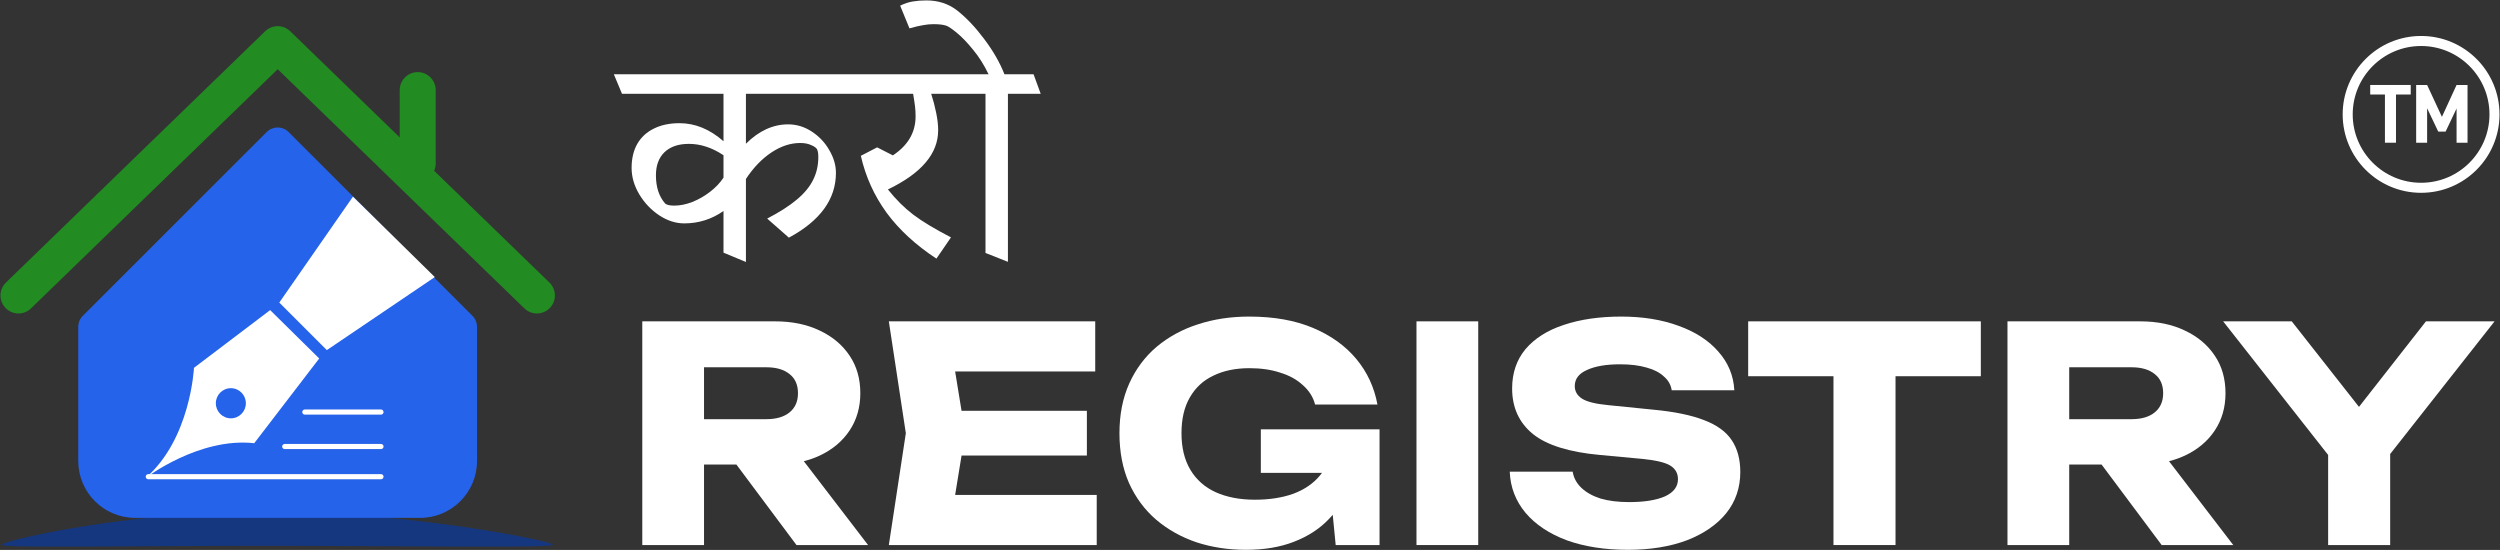 <svg width="4087" height="899" viewBox="0 0 4087 899" fill="none" xmlns="http://www.w3.org/2000/svg">
<rect x="0" y="0" width="4087" height="899" fill="#333333" stroke="none"/>
<path d="M904.11 890.509C904.11 884.697 667.725 836.349 434.853 836.349C201.981 836.349 3 884.697 3 890.509C3 896.322 199.589 892.343 432.461 892.343C665.332 892.343 904.11 896.322 904.11 890.509Z" fill="#153780"/>
<path d="M30.206 483.017L453.962 72.174L877.717 483.017" stroke="#228B22" stroke-width="58.849" stroke-linecap="round" stroke-linejoin="round"/>
<path d="M471.855 215.855C461.927 205.932 445.851 205.932 435.952 215.855L135.364 516.354C130.618 521.098 127.928 527.575 127.928 534.334V753.506C127.928 804.937 169.628 846.636 221.057 846.636H540.992V616.16H537.895V846.636H686.719C738.146 846.636 779.846 804.937 779.846 753.508V534.334C779.846 527.575 777.179 521.098 772.41 516.354L471.855 215.855Z" fill="#2563EB"/>
<path d="M710.825 452.956L577.007 321.486L456.579 494.628L534.317 572.367L710.825 452.956Z" fill="white"/>
<path d="M415.618 724.555L521.837 586.041L441.647 506.952L317.109 601.32C317.109 601.32 311.718 717.664 237.768 781.63C237.785 781.63 324.985 714.504 415.618 724.555ZM377.396 683.893C363.845 683.893 352.857 672.857 352.857 659.245C352.857 645.633 363.845 634.596 377.396 634.596C390.948 634.596 401.935 645.633 401.935 659.245C401.935 672.857 390.948 683.893 377.396 683.893Z" fill="white"/>
<path d="M242.462 779.283H622.786" stroke="white" stroke-width="8.407" stroke-linecap="round"/>
<path d="M465.491 729.981H622.786" stroke="white" stroke-width="8.407" stroke-linecap="round"/>
<path d="M498.359 673.639H622.786" stroke="white" stroke-width="8.407" stroke-linecap="round"/>
<path d="M682.858 147.301L682.858 267.032" stroke="#228B22" stroke-width="58.849" stroke-linecap="round"/>
<path d="M3806.04 891.036V713.063H3907.46V891.036H3806.04ZM3634.4 525.338H3746.55L3879.18 694.047H3833.83L3965.97 525.338H4078.12L3888.93 765.724L3824.08 766.699L3634.4 525.338Z" fill="white"/>
<path d="M3351.54 685.27H3484.66C3500.91 685.27 3513.59 681.532 3522.69 674.055C3531.79 666.579 3536.34 656.177 3536.34 642.849C3536.34 629.196 3531.79 618.794 3522.69 611.643C3513.59 604.166 3500.91 600.428 3484.66 600.428H3337.4L3382.75 552.156V891.036H3281.82V525.338H3498.8C3526.75 525.338 3551.13 530.376 3571.94 540.453C3592.74 550.205 3608.99 563.858 3620.7 581.412C3632.4 598.64 3638.25 619.119 3638.25 642.849C3638.25 665.929 3632.4 686.245 3620.7 703.799C3608.99 721.352 3592.74 735.005 3571.94 744.757C3551.13 754.509 3526.75 759.385 3498.8 759.385H3351.54V685.27ZM3406.15 719.889H3519.76L3650.93 891.036H3533.9L3406.15 719.889Z" fill="white"/>
<path d="M2997.37 569.709H3098.79V891.036H2997.37V569.709ZM2857.92 525.338H3238.25V615.056H2857.92V525.338Z" fill="white"/>
<path d="M2468.13 771.096H2571.01C2572.64 781.173 2577.35 789.949 2585.16 797.426C2592.96 804.902 2603.36 810.754 2616.36 814.979C2629.69 818.88 2645.29 820.831 2663.17 820.831C2687.88 820.831 2707.38 817.742 2721.68 811.566C2735.99 805.065 2743.14 795.638 2743.14 783.286C2743.14 773.859 2739.07 766.545 2730.95 761.344C2722.82 756.143 2707.22 752.404 2684.14 750.129L2615.87 743.79C2565.49 739.239 2528.92 727.862 2506.16 709.658C2483.41 691.13 2472.03 666.262 2472.03 635.056C2472.03 609.701 2479.35 588.247 2493.97 570.693C2508.93 553.14 2529.73 539.974 2556.39 531.198C2583.37 522.096 2614.74 517.545 2650.49 517.545C2685.6 517.545 2716.81 522.583 2744.11 532.66C2771.42 542.412 2793.03 556.39 2808.96 574.594C2825.22 592.797 2833.99 613.927 2835.29 637.982H2732.9C2731.6 629.205 2727.37 621.728 2720.22 615.552C2713.39 609.051 2703.97 604.175 2691.94 600.924C2679.91 597.348 2665.45 595.561 2648.54 595.561C2625.79 595.561 2607.75 598.649 2594.42 604.825C2581.09 610.676 2574.43 619.453 2574.43 631.155C2574.43 639.607 2578.33 646.433 2586.13 651.634C2594.26 656.835 2608.72 660.411 2629.53 662.361L2702.18 669.675C2736.96 672.926 2764.75 678.615 2785.56 686.741C2806.36 694.543 2821.48 705.433 2830.9 719.41C2840.33 733.388 2845.04 750.779 2845.04 771.583C2845.04 797.263 2837.41 819.693 2822.13 838.872C2806.85 857.726 2785.4 872.516 2757.76 883.243C2730.13 893.645 2697.95 898.846 2661.22 898.846C2623.51 898.846 2590.19 893.645 2561.26 883.243C2532.66 872.516 2510.23 857.563 2493.97 838.384C2477.72 818.88 2469.11 796.451 2468.13 771.096Z" fill="white"/>
<path d="M2315.67 525.338H2416.6V891.036H2315.67V525.338Z" fill="white"/>
<path d="M2220.16 732.575C2219.19 754.68 2214.64 775.809 2206.51 795.963C2198.71 815.792 2187.17 833.508 2171.89 849.111C2156.94 864.714 2138.08 876.904 2115.33 885.681C2092.9 894.458 2066.73 898.846 2036.83 898.846C2008.22 898.846 1981.4 894.783 1956.37 886.656C1931.34 878.205 1909.24 865.852 1890.06 849.599C1871.2 833.346 1856.41 813.354 1845.69 789.624C1835.29 765.895 1830.08 738.752 1830.08 708.196C1830.08 677.639 1835.45 650.497 1846.17 626.767C1856.9 603.037 1871.85 583.046 1891.03 566.792C1910.54 550.539 1932.97 538.349 1958.32 530.222C1984 521.771 2011.96 517.545 2042.19 517.545C2082.5 517.545 2117.28 523.721 2146.53 536.074C2175.79 548.426 2199.36 565.329 2217.24 586.784C2235.11 608.238 2246.65 633.106 2251.86 661.386H2149.95C2146.7 649.034 2140.03 638.469 2129.96 629.692C2120.2 620.591 2107.85 613.764 2092.9 609.213C2078.27 604.337 2061.53 601.899 2042.68 601.899C2019.92 601.899 2000.26 605.963 1983.68 614.089C1967.1 621.891 1954.26 633.756 1945.16 649.684C1936.06 665.287 1931.5 684.791 1931.5 708.196C1931.5 731.925 1936.38 751.917 1946.13 768.17C1955.88 784.423 1969.7 796.613 1987.58 804.74C2005.78 812.867 2027.07 816.93 2051.45 816.93C2075.18 816.93 2096.15 813.679 2114.35 807.178C2132.56 800.352 2147.02 790.437 2157.75 777.434C2168.8 764.432 2175.14 748.829 2176.77 730.625L2220.16 732.575ZM2061.21 773.046V701.857H2255.27V891.045H2183.59L2169.45 746.228L2188.47 773.046H2061.21Z" fill="white"/>
<path d="M1776.83 671.617V744.757H1509.14V671.617H1776.83ZM1577.89 708.187L1554 854.954L1513.04 809.12H1792.92V891.036H1453.06L1480.86 708.187L1453.06 525.338H1790.48V607.254H1513.04L1554 561.42L1577.89 708.187Z" fill="white"/>
<path d="M1119.74 685.27H1252.85C1269.11 685.27 1281.78 681.532 1290.88 674.055C1299.99 666.579 1304.54 656.177 1304.54 642.849C1304.54 629.196 1299.99 618.794 1290.88 611.643C1281.78 604.166 1269.11 600.428 1252.85 600.428H1105.6L1150.94 552.156V891.036H1050.01V525.338H1266.99C1294.95 525.338 1319.33 530.376 1340.13 540.453C1360.94 550.205 1377.19 563.858 1388.89 581.412C1400.59 598.64 1406.45 619.119 1406.45 642.849C1406.45 665.929 1400.59 686.245 1388.89 703.799C1377.19 721.352 1360.94 735.005 1340.13 744.757C1319.33 754.509 1294.95 759.385 1266.99 759.385H1119.74V685.27ZM1174.35 719.889H1287.96L1419.12 891.036H1302.1L1174.35 719.889Z" fill="white"/>
<path d="M1288.49 203.295C1302.29 203.295 1315.23 207.263 1327.29 215.199C1339.36 223.135 1348.88 233.293 1355.86 245.674C1363.01 257.895 1366.58 270.196 1366.58 282.577C1366.58 325.591 1340.94 360.907 1289.68 388.524L1254.2 357.335C1274.36 346.86 1290.47 336.543 1302.53 326.384C1314.75 316.226 1323.64 305.512 1329.2 294.243C1334.91 282.974 1337.77 270.434 1337.77 256.626C1337.77 252.816 1337.53 250.039 1337.06 248.293C1336.74 246.388 1336.18 244.801 1335.39 243.531C1333.96 241.309 1330.79 239.166 1325.87 237.103C1321.1 234.88 1315.15 233.769 1308.01 233.769C1292.3 233.769 1276.66 238.928 1261.11 249.245C1245.55 259.562 1231.66 274.006 1219.44 292.576V428.285L1182.78 413.047V344.955C1163.41 358.446 1142.06 365.192 1118.73 365.192C1104.76 365.192 1091.11 360.827 1077.78 352.098C1064.45 343.209 1053.58 331.781 1045.16 317.813C1036.75 303.687 1032.54 289.243 1032.54 274.482C1032.54 259.244 1035.64 246.15 1041.83 235.198C1048.18 224.246 1057.23 215.913 1068.97 210.199C1080.72 204.326 1094.68 201.39 1110.87 201.39C1136.43 201.39 1160.4 211.231 1182.78 230.912V153.297H1016.83L1003.5 121.393H1386.1L1398.48 153.297H1219.44V234.96C1240.71 213.85 1263.73 203.295 1288.49 203.295ZM1102.3 336.146C1111.67 336.146 1121.51 334.162 1131.83 330.194C1142.14 326.067 1151.83 320.512 1160.87 313.528C1169.92 306.544 1177.22 298.846 1182.78 290.434V253.769C1172.94 247.261 1163.41 242.579 1154.21 239.722C1145.16 236.706 1135.79 235.198 1126.11 235.198C1109.13 235.198 1095.88 239.722 1086.35 248.769C1076.99 257.816 1072.3 270.434 1072.3 286.624C1072.3 305.671 1077.23 320.908 1087.07 332.336C1089.45 334.876 1094.53 336.146 1102.3 336.146ZM1451.57 309.718C1464.43 325.908 1478.24 339.638 1493 350.907C1507.92 362.176 1528.48 374.557 1554.66 388.048L1530.86 422.809C1497.05 400.587 1469.91 375.589 1449.43 347.812C1429.11 319.877 1415.07 288.846 1407.29 254.721L1433.96 240.912L1459.67 254.007C1484.43 237.658 1496.81 216.389 1496.81 190.2C1496.81 184.486 1496.49 179.01 1495.86 173.772C1495.22 168.375 1494.19 161.55 1492.76 153.297H1389.2L1376.34 121.393H1570.14L1581.57 153.297H1522.29C1525.46 162.979 1528.16 173.217 1530.38 184.01C1532.6 194.644 1533.71 204.247 1533.71 212.818C1533.71 232.023 1526.89 249.642 1513.24 265.673C1499.75 281.704 1479.19 296.386 1451.57 309.718ZM1701.32 153.297H1647.76V428.047L1611.09 413.523V153.297H1566.81L1554.19 121.393H1616.09C1608.79 106.156 1600.38 92.823 1590.85 81.395C1581.49 69.808 1572.76 60.682 1564.66 54.015C1556.57 47.349 1550.78 43.381 1547.28 42.111C1542.36 40.365 1535.3 39.492 1526.09 39.492C1520.54 39.492 1514.83 40.048 1508.95 41.159C1502.92 42.111 1495.54 43.857 1486.81 46.397L1471.57 9.255C1479.03 5.605 1486.1 3.303 1492.76 2.351C1499.27 1.24 1506.49 0.684 1514.43 0.684C1533.79 0.684 1550.46 6.081 1564.43 16.874C1579.66 28.778 1594.5 44.413 1608.95 63.777C1623.55 83.141 1634.58 102.347 1642.04 121.393H1689.66L1701.32 153.297Z" fill="white"/>
<path d="M3958 307C4024.27 307 4078 253.274 4078 187C4078 120.726 4024.27 67 3958 67C3891.73 67 3838 120.726 3838 187C3838 253.274 3891.73 307 3958 307Z" stroke="white" stroke-width="16.41" stroke-miterlimit="10" stroke-linecap="round" stroke-linejoin="round"/>
<path d="M3916.96 154.51V233.307H3898.9V154.51H3874.82V138.914H3941.04V154.51H3916.96Z" fill="white"/>
<path d="M4033.92 233.307H4016V177.355L3998.08 215.113H3986.04L3967.85 176.945V233.307H3949.93V138.914H3967.85L3992.06 191.035L4016 138.914H4033.92V233.307Z" fill="white"/>
</svg>
